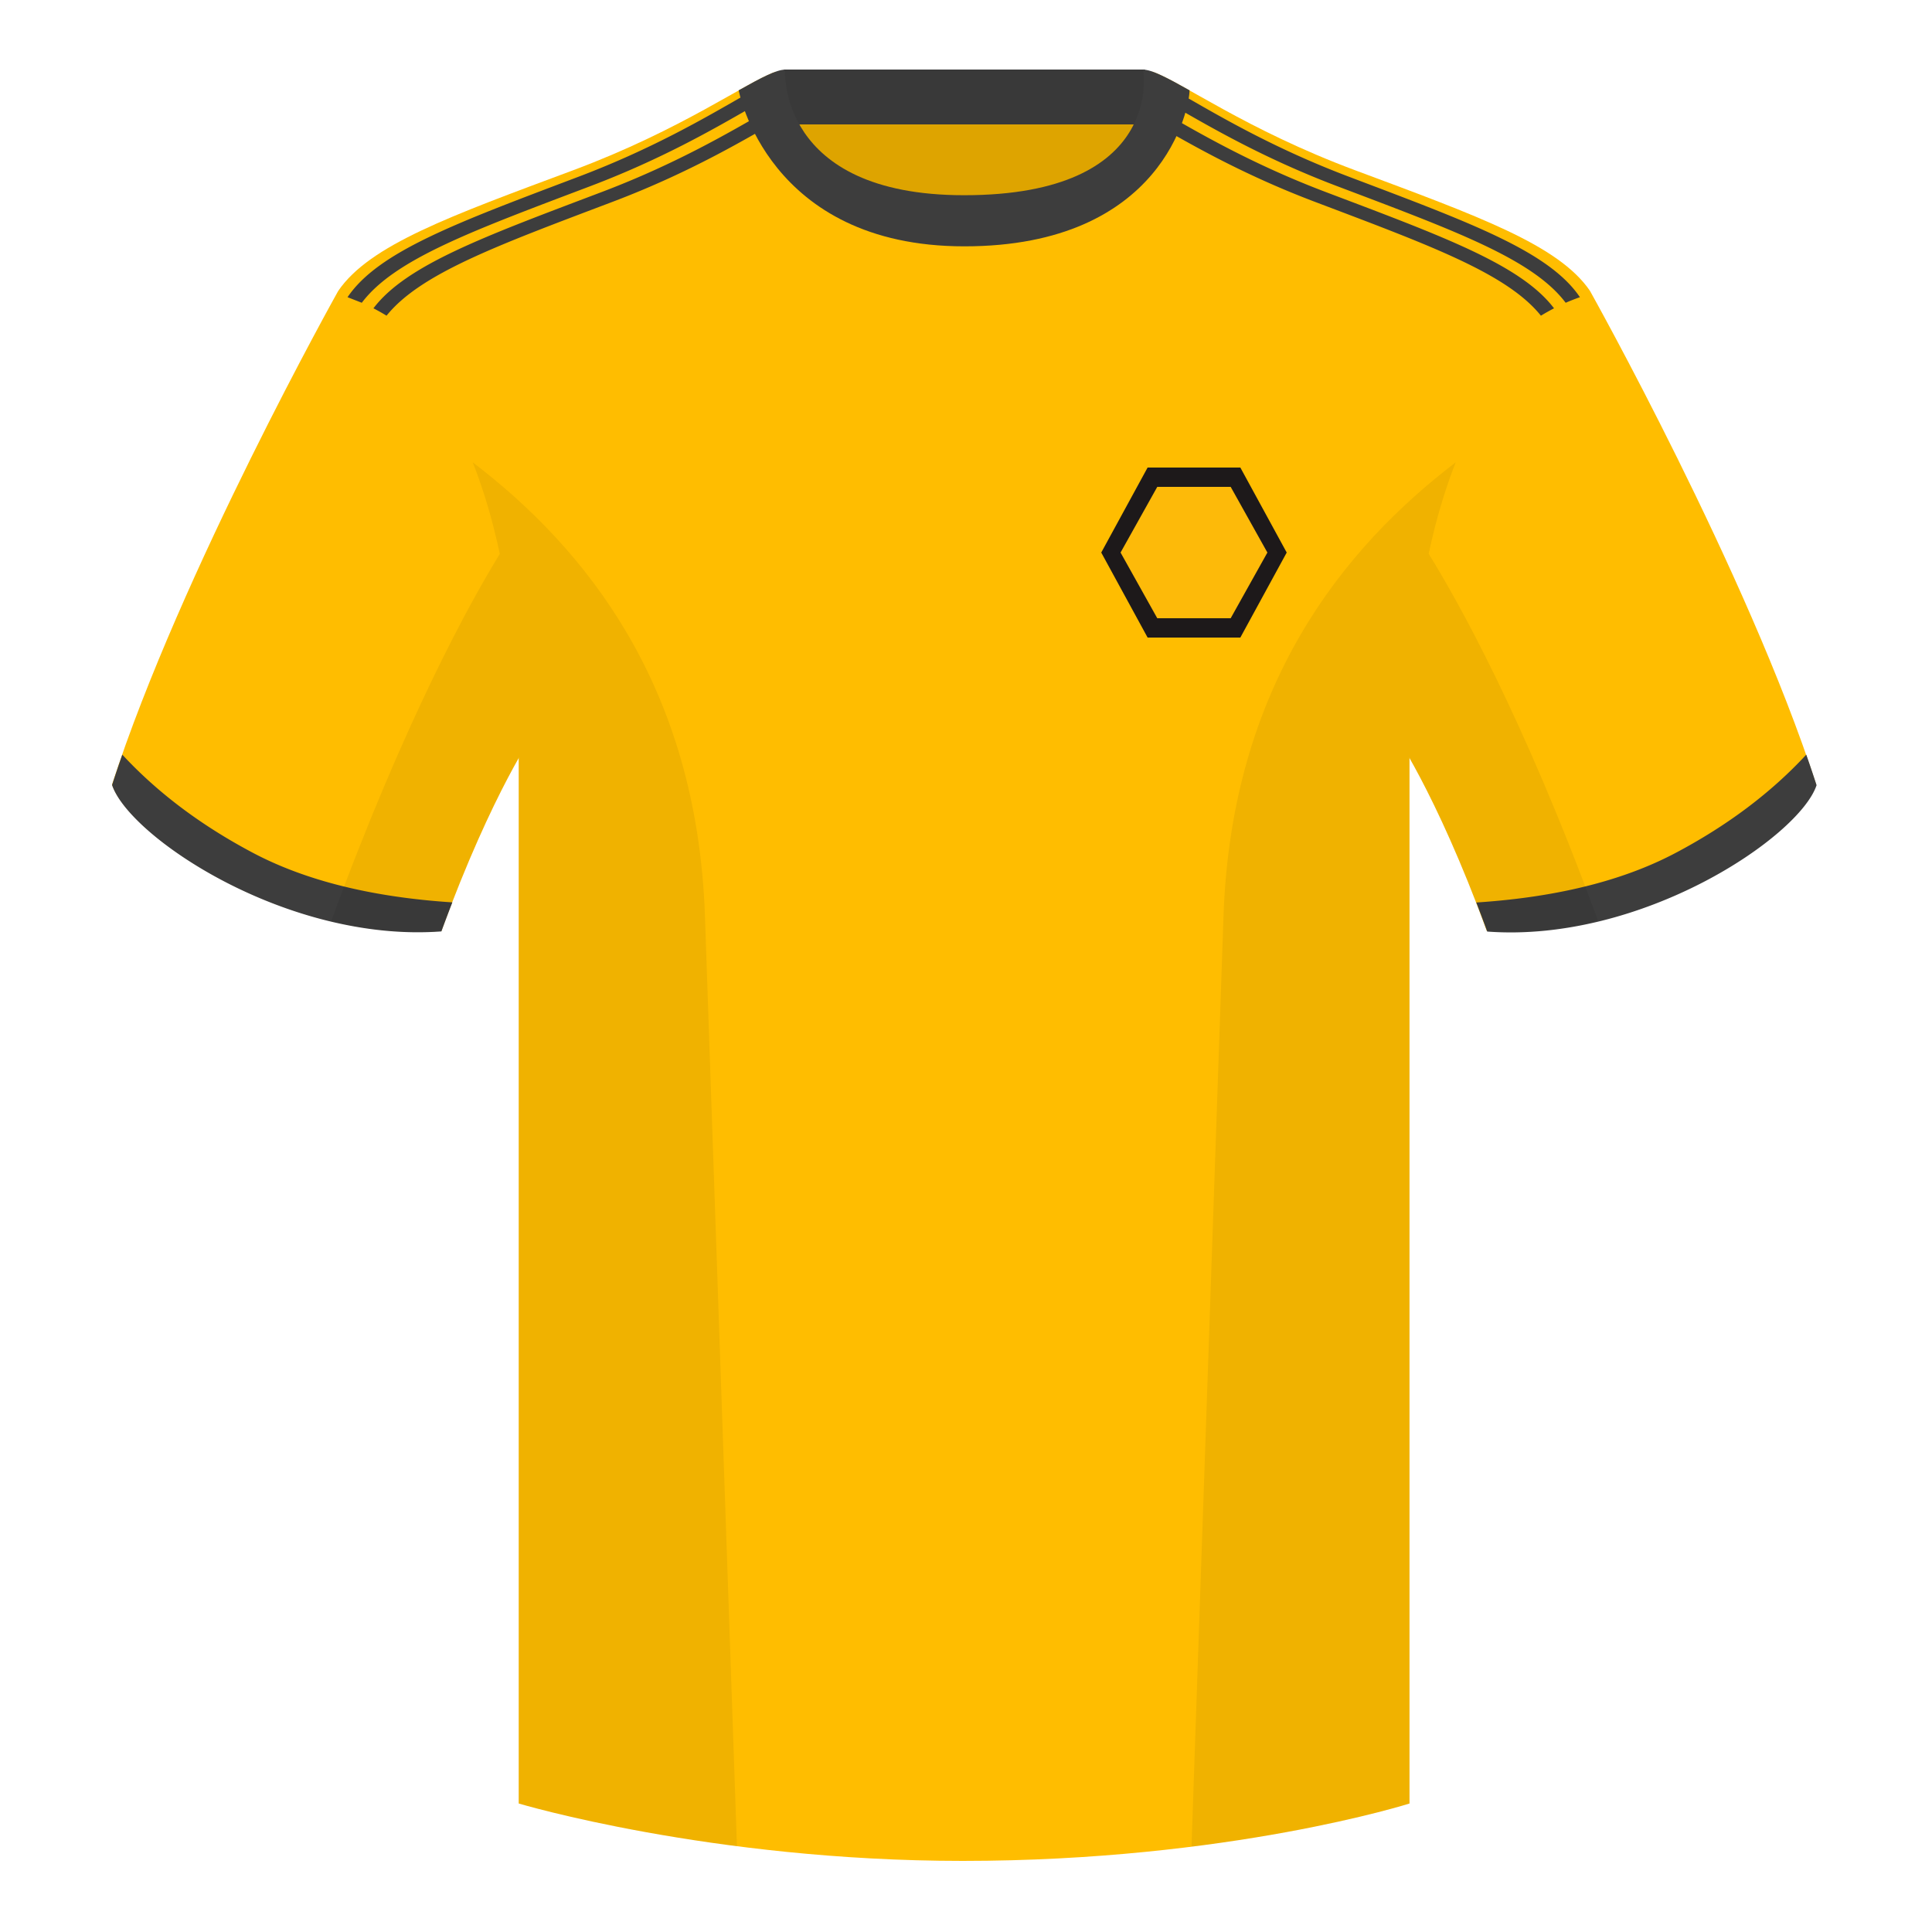 <?xml version="1.0" encoding="UTF-8"?><svg height="500" viewBox="0 0 500 500" width="500" xmlns="http://www.w3.org/2000/svg"><g fill="none" fill-rule="evenodd"><path d="M0 0h500v500H0z"/><path d="M203.006 109.193h93.643V21.898h-93.643z" fill="#dea400"/><path d="M202.867 32.198h93.458v-14.2h-93.458z" fill="#393939"/><path d="M87.547 75.26S46.785 148.06 29 203.031c4.445 13.375 45.207 40.86 85.232 37.886 13.34-36.4 24.46-52 24.46-52S141.653 93.83 87.546 75.26M411.473 75.26s40.762 72.8 58.547 127.771c-4.445 13.375-45.207 40.86-85.232 37.886-13.34-36.4-24.46-52-24.46-52S357.367 93.83 411.474 75.26" fill="#ffbd00"/><path d="M249.514 57.706c-50.082 0-47.799-39.47-48.743-39.14-7.516 2.618-24.133 14.936-52.439 25.495-31.872 11.885-52.625 19.315-60.782 31.2 11.115 8.915 46.694 28.97 46.694 120.345v271.14S183.902 481.6 249.13 481.6c68.93 0 115.649-14.855 115.649-14.855v-271.14c0-91.375 35.58-111.43 46.7-120.345-8.157-11.885-28.91-19.315-60.783-31.2-28.36-10.577-44.982-22.92-52.478-25.511-.928-.318 4.177 39.156-48.703 39.156z" fill="#ffbd00"/><g fill="#3d3d3d"><path d="M96.645 79.789c8.54-11.24 28.66-18.57 59.042-30.077 19.301-7.312 33.083-15.468 42.19-20.662l-.009-.05a261.715 261.715 0 0 1 3.395-1.91l1.73 3.214c-9.03 5.064-23.459 13.972-44.362 21.891-29.863 11.31-49.812 18.585-58.594 29.504a52.218 52.218 0 0 0-3.392-1.91zm-6.7-2.876c8.031-11.886 28.465-19.316 59.847-31.201 19.302-7.312 33.084-15.468 42.191-20.662l-.009-.05.024-.014 1.738 3.228c-9.103 5.208-22.522 12.981-41 19.981-30.458 11.535-50.603 18.874-59.105 30.162zM402.182 79.791a52.22 52.22 0 0 0-3.392 1.911c-8.78-10.92-28.73-18.196-58.596-29.507-20.204-7.654-34.36-16.233-43.438-21.37l1.584-3.305c.826.46 1.698.955 2.617 1.48l-.01.05c9.108 5.194 22.89 13.35 42.191 20.662 30.384 11.507 50.505 18.838 59.044 30.08zm6.699-2.876c-1.26.44-2.488.921-3.685 1.444-8.502-11.29-28.647-18.628-59.108-30.164-18.275-6.923-31.602-14.603-40.698-19.81l1.413-3.413.048.028-.01.05c9.108 5.194 22.89 13.35 42.192 20.662 31.382 11.885 51.816 19.315 59.847 31.2v.001l.001.002zM467.461 195.302a338.826 338.826 0 0 1 2.668 7.9c-4.445 13.375-45.208 40.86-85.232 37.885a426.405 426.405 0 0 0-2.836-7.52c20.795-1.358 37.993-5.637 51.595-12.837 13.428-7.11 24.696-15.585 33.805-25.428zM31.655 195.302c9.103 9.828 20.36 18.291 33.772 25.392 13.611 7.205 30.824 11.485 51.64 12.84a426.42 426.42 0 0 0-2.835 7.516C74.208 244.025 33.445 216.54 29 203.165c.836-2.584 1.723-5.209 2.655-7.863z"/><path d="M249.576 63.752c51.479 0 58.279-35.895 58.279-40.38-5.772-3.24-9.728-5.345-12.008-5.345 0 0 5.881 32.495-46.335 32.495-48.52 0-46.336-32.495-46.336-32.495-2.28 0-6.235 2.105-12.002 5.345 0 0 7.368 40.38 58.402 40.38"/></g><path d="M297 121h24l12 22-12 22h-24l-12-22z" fill="#1d191a"/><path d="M299.5 126h19l9.5 17-9.5 17h-19l-9.5-17z" fill="#fdba09"/><path d="M413.584 238.323c-9.287 2.238-19.064 3.316-28.798 2.592-8.197-22.369-15.557-36.883-20.012-44.748v270.577s-21.102 6.71-55.867 11.11l-.544-.059c1.881-54.795 5.722-166.47 8.277-240.705 2.055-59.755 31.084-95.29 60.099-117.44-2.676 6.78-5.072 14.606-7 23.667 7.354 11.852 24.436 42.069 43.831 94.964l.014.042zM190.717 477.795c-34.248-4.401-56.477-11.05-56.477-11.05V196.171c-4.456 7.867-11.813 22.38-20.01 44.743-9.632.716-19.308-.332-28.51-2.523.005-.033.012-.065.02-.097 19.377-52.848 36.305-83.066 43.61-94.944-1.93-9.075-4.328-16.912-7.007-23.701 29.015 22.15 58.044 57.685 60.1 117.44 2.554 74.235 6.395 185.91 8.276 240.705z" fill="#000" fill-opacity=".06"/></g></svg>